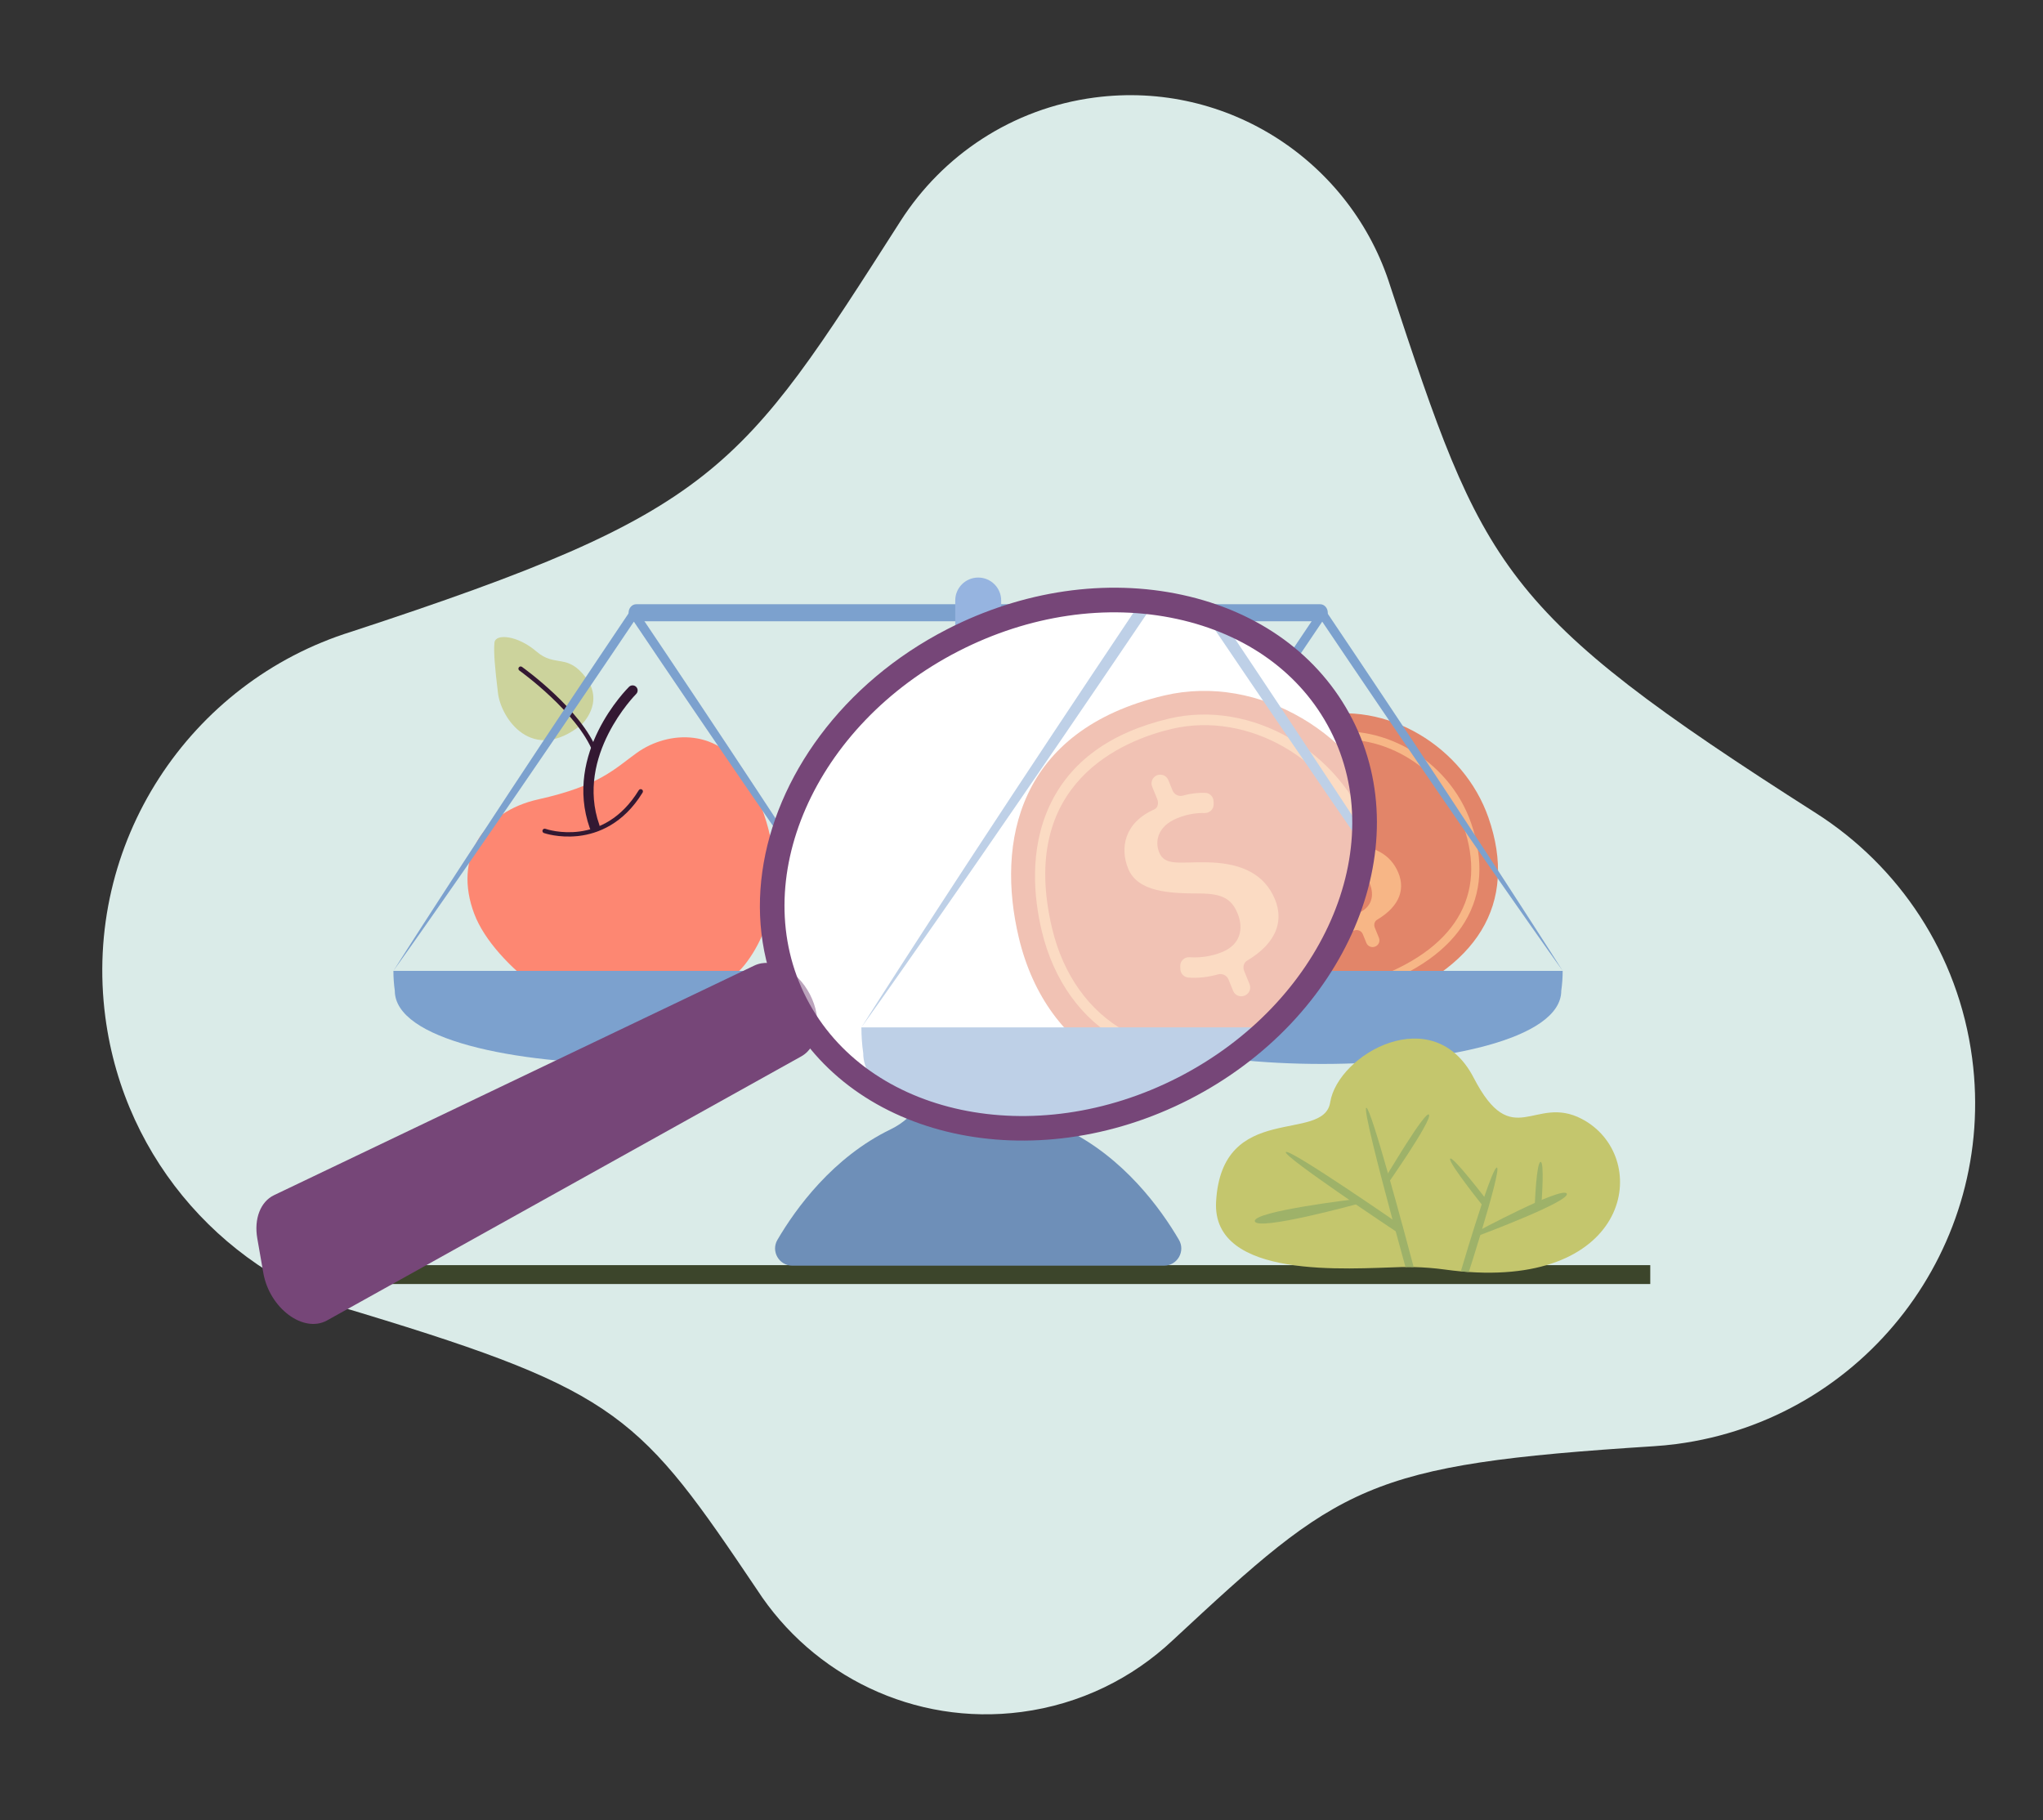 <svg viewBox="0 0 541 482" fill="none" xmlns="http://www.w3.org/2000/svg">
<rect x="0" y="0" width="541" height="482" fill="#333333" stroke="none"/>
<path d="M522.245 280.25C528.804 330.086 493.743 375.814 443.949 382.368C441.916 382.635 439.893 382.823 437.862 382.954C361.457 387.836 354.914 393.109 310.559 434.321C299.903 444.352 286.124 451.261 270.516 453.315C241.967 457.072 215.126 443.581 200.437 420.897C169.625 375.15 164.241 368.479 95.652 347.676C60.586 337.785 32.962 307.823 27.899 269.347C21.835 223.272 50.197 180.592 93.091 167.255C190.154 135.408 195.86 125.11 238.491 58.492C249.576 41.201 267.907 28.715 289.861 25.826C325.198 21.175 357.905 42.933 368.188 75.861C392.903 150.717 396.535 161.562 480.912 215.331C502.803 229.298 518.588 252.463 522.243 280.23L522.245 280.25Z" fill="#DAEBE8"/>
<line x1="101" y1="337.5" x2="437" y2="337.5" stroke="#3C452B" stroke-width="5"/>
<path d="M318.372 238.9C313.774 219.602 318.078 196.859 347.79 189.816C367.139 185.23 387.629 197.769 394.151 216.508C402.078 239.287 391.255 256.813 363.969 266.326C345.195 272.873 324.12 263.026 318.372 238.9Z" fill="#E28569"/>
<path d="M360.027 262.545C352.817 264.254 345.474 263.314 339.04 259.803C331.099 255.471 325.41 247.558 323.019 237.522C321.434 230.868 320.431 221.043 324.659 212.037C328.804 203.209 336.939 197.303 348.839 194.482C365.423 190.552 383.68 201.047 389.536 217.876C396.452 237.749 387.1 253.281 363.205 261.613C362.151 261.981 361.089 262.291 360.027 262.544V262.545ZM349.34 196.582C339.706 198.865 318.06 207.377 325.125 237.025C327.372 246.458 332.683 253.875 340.079 257.911C346.919 261.642 354.879 262.234 362.493 259.58C373.825 255.629 381.729 250.079 385.987 243.085C390.223 236.128 390.731 227.885 387.494 218.585C381.991 202.771 364.874 192.9 349.34 196.582Z" fill="#F7B686"/>
<path d="M361.822 249.681L360.881 247.367C360.539 246.527 359.617 246.093 358.741 246.341C356.678 246.923 354.526 247.138 352.726 246.975C351.851 246.897 351.172 246.181 351.129 245.307L351.099 244.703C351.045 243.647 351.93 242.786 352.989 242.856C355.033 242.993 357.351 242.72 359.553 241.828C363.306 240.308 363.993 237.102 362.735 234.01C361.522 231.028 359.655 229.974 355.082 229.931C348.808 229.944 342.458 229.605 340.537 224.887C338.864 220.775 339.713 215.593 345.86 212.879C346.594 212.555 346.739 211.548 346.437 210.807L345.407 208.275C345.04 207.373 345.476 206.343 346.382 205.977C347.286 205.61 348.319 206.045 348.686 206.948L349.545 209.06C349.881 209.885 350.782 210.336 351.641 210.1C353.37 209.623 354.873 209.489 356.163 209.534C357.087 209.566 357.825 210.316 357.855 211.24L357.873 211.824C357.906 212.841 357.067 213.66 356.049 213.631C354.618 213.591 352.727 213.769 350.528 214.66C346.459 216.307 345.94 219.422 346.822 221.592C347.97 224.413 350.929 223.529 356.323 223.621C362.693 223.696 367.439 225.513 369.843 230.136C372.407 235.07 370.844 239.872 364.637 243.565C363.946 243.976 363.755 244.896 364.057 245.638L365.153 248.334C365.52 249.236 365.084 250.266 364.18 250.632L364.127 250.654C363.222 251.02 362.191 250.586 361.822 249.682V249.681Z" fill="#F7B686"/>
<path d="M168.654 199.335C162.824 203.5 158.918 208.025 142.49 211.679C127.975 214.907 120.003 227.2 125.583 241.967C130.918 256.087 153.006 271.002 163.97 272.145C177.699 273.577 193.686 259.943 197.26 255.398C204.914 245.665 209.923 227.455 197.741 205.452C190.688 192.715 176.995 193.377 168.654 199.335Z" fill="#FD8772"/>
<path d="M152.915 221.392C147.925 221.903 144.201 220.64 144.04 220.585C143.73 220.479 143.567 220.141 143.673 219.831C143.78 219.523 144.119 219.359 144.429 219.465C145.051 219.68 159.793 224.541 169.153 209.244C169.325 208.965 169.69 208.877 169.971 209.046C170.251 209.216 170.34 209.582 170.169 209.862C165.019 218.28 158.191 220.751 153.371 221.342C153.217 221.361 153.065 221.377 152.915 221.394V221.392Z" fill="#331832"/>
<path d="M157.593 220.218C156.993 220.279 156.404 219.927 156.195 219.332C149.159 199.405 165.856 182.576 166.57 181.869C167.096 181.35 167.942 181.353 168.462 181.875C168.983 182.398 168.981 183.243 168.456 183.763C168.294 183.924 152.253 200.127 158.72 218.442C158.965 219.138 158.6 219.9 157.902 220.145C157.8 220.181 157.695 220.203 157.593 220.214V220.218Z" fill="#331832"/>
<path d="M153.949 191.911C153.949 191.911 160.169 186.194 155.202 179.516C150.235 172.839 147.074 176.83 142.061 172.516C137.047 168.203 131.193 167.706 130.937 170.152C130.68 172.6 131.045 176.77 131.873 183.539C132.7 190.309 140.971 202.355 153.949 191.911Z" fill="#CCD39C"/>
<path d="M157.675 199.636C157.417 199.663 157.16 199.516 157.061 199.262C152.89 188.575 137.678 177.657 137.526 177.549C137.259 177.359 137.197 176.988 137.388 176.722C137.578 176.455 137.948 176.392 138.217 176.583C138.854 177.036 153.871 187.819 158.171 198.832C158.289 199.137 158.139 199.481 157.832 199.599C157.782 199.619 157.729 199.631 157.677 199.636H157.675Z" fill="#331832"/>
<path d="M349.57 164.505H168.496C167.37 164.505 166.457 163.495 166.457 162.249C166.457 161.002 167.37 159.992 168.496 159.992H349.57C350.697 159.992 351.609 161.002 351.609 162.249C351.609 163.495 350.697 164.505 349.57 164.505Z" fill="#7CA1CE"/>
<path d="M227.69 251.065L223.836 245.068C222.554 243.067 221.256 241.076 219.967 239.082L216.091 233.1L212.2 227.127L208.297 221.163L200.467 209.251L192.603 197.361L184.711 185.492L176.79 173.64L168.843 161.807L167.85 160.327L166.858 161.807L158.912 173.642L150.993 185.493L143.101 197.363L135.237 209.253L127.407 221.165L123.504 227.129L119.613 233.101L115.736 239.082C114.444 241.076 113.148 243.067 111.865 245.068L108.011 251.063C106.734 253.069 105.449 255.067 104.18 257.076C105.563 255.144 106.933 253.2 108.309 251.263L112.414 245.434C113.785 243.492 115.142 241.541 116.502 239.594L120.583 233.75L124.651 227.896L128.707 222.035L136.794 210.295L144.848 198.533L152.874 186.751L160.873 174.951L167.852 164.606L174.83 174.951L182.827 186.751L190.853 198.533L198.906 210.295L206.994 222.035L211.05 227.896L215.118 233.75L219.201 239.594C220.562 241.541 221.919 243.493 223.29 245.434L227.395 251.263C228.771 253.2 230.139 255.144 231.524 257.076C230.256 255.066 228.972 253.067 227.695 251.062L227.69 251.065Z" fill="#7CA1CE"/>
<path d="M409.975 251.065L406.121 245.068C404.84 243.067 403.541 241.076 402.252 239.082L398.376 233.1L394.485 227.127L390.582 221.163L382.752 209.251L374.888 197.361L366.996 185.492L359.075 173.64L351.128 161.807L350.135 160.327L349.143 161.807L341.197 173.642L333.278 185.493L325.386 197.363L317.523 209.253L309.692 221.165L305.79 227.129L301.899 233.101L298.021 239.082C296.73 241.076 295.433 243.067 294.15 245.068L290.296 251.063C289.019 253.069 287.735 255.067 286.465 257.076C287.848 255.144 289.218 253.2 290.594 251.263L294.699 245.434C296.071 243.492 297.427 241.541 298.787 239.594L302.868 233.75L306.936 227.896L310.992 222.035L319.079 210.295L327.133 198.533L335.159 186.751L343.158 174.951L350.137 164.606L357.115 174.951L365.112 186.751L373.138 198.533L381.192 210.295L389.279 222.035L393.335 227.896L397.403 233.75L401.486 239.594C402.847 241.541 404.204 243.493 405.575 245.434L409.68 251.263C411.056 253.2 412.425 255.144 413.81 257.076C412.541 255.066 411.257 253.067 409.98 251.062L409.975 251.065Z" fill="#7CA1CE"/>
<path d="M413.435 262.313C413.679 260.594 413.804 258.848 413.804 257.079H286.461C286.461 258.848 286.588 260.594 286.83 262.313C286.83 288.196 413.434 288.196 413.434 262.313H413.435Z" fill="#7CA1CE"/>
<path d="M231.15 262.313C231.394 260.594 231.519 258.848 231.519 257.079H104.176C104.176 258.848 104.303 260.594 104.545 262.313C104.545 288.196 231.148 288.196 231.148 262.313H231.15Z" fill="#7CA1CE"/>
<path d="M259.035 152.932C262.392 152.932 265.117 155.649 265.117 158.997V275.652H252.953V158.997C252.953 155.649 255.678 152.932 259.035 152.932Z" fill="#96B4E0"/>
<path d="M271.28 281.597V244.936C271.28 242.067 268.947 239.74 266.071 239.74H251.992C249.115 239.74 246.783 242.067 246.783 244.936V281.597C246.783 289.002 242.566 295.785 235.886 299.019C220.477 306.477 210.679 320.081 205.871 328.295C204.097 331.325 206.288 335.133 209.807 335.133H308.254C311.773 335.133 313.964 331.327 312.19 328.295C307.382 320.081 297.582 306.475 282.175 299.019C275.495 295.785 271.278 289.002 271.278 281.597H271.28Z" fill="#6E8FB8"/>
<mask id="mask0_4756_7645" style="mask-type:luminance" maskUnits="userSpaceOnUse" x="205" y="158" width="157" height="140">
<path d="M313.872 287.453C353.455 267.164 371.867 224.175 354.996 191.435C338.125 158.695 292.36 148.601 252.777 168.89C213.194 189.179 194.782 232.168 211.653 264.908C228.524 297.648 274.289 307.742 313.872 287.453Z" fill="white"/>
</mask>
<g mask="url(#mask0_4756_7645)">
<path d="M313.872 287.453C353.455 267.164 371.867 224.175 354.996 191.435C338.125 158.695 292.36 148.601 252.777 168.89C213.194 189.179 194.782 232.168 211.653 264.908C228.524 297.648 274.289 307.742 313.872 287.453Z" fill="white"/>
<path d="M269.79 248.296C263.783 223.089 269.406 193.38 308.215 184.18C333.49 178.19 360.255 194.568 368.774 219.046C379.129 248.8 364.99 271.693 329.351 284.121C304.827 292.671 277.298 279.811 269.79 248.296Z" fill="#E28569"/>
<path d="M324.2 279.182C314.782 281.413 305.19 280.185 296.786 275.601C286.414 269.943 278.983 259.605 275.859 246.497C273.789 237.804 272.479 224.971 278.002 213.207C283.416 201.677 294.043 193.962 309.587 190.278C331.249 185.144 355.096 198.853 362.747 220.837C371.781 246.795 359.565 267.085 328.353 277.969C326.976 278.449 325.589 278.854 324.2 279.183V279.182ZM310.239 193.018C297.653 196 269.38 207.118 278.607 245.847C281.544 258.169 288.48 267.859 298.141 273.129C307.074 278.003 317.474 278.777 327.418 275.309C342.22 270.149 352.546 262.899 358.109 253.763C363.643 244.675 364.306 233.907 360.078 221.759C352.888 201.101 330.532 188.207 310.239 193.017V193.018Z" fill="#F7B686"/>
<path d="M326.546 262.376L325.316 259.356C324.869 258.257 323.664 257.692 322.52 258.014C319.825 258.775 317.014 259.056 314.663 258.843C313.521 258.74 312.634 257.806 312.577 256.665L312.537 255.876C312.467 254.495 313.623 253.372 315.006 253.465C317.676 253.645 320.703 253.287 323.579 252.122C328.481 250.138 329.379 245.948 327.736 241.911C326.151 238.015 323.713 236.639 317.738 236.583C309.542 236.599 301.248 236.157 298.74 229.995C296.554 224.623 297.662 217.855 305.693 214.309C306.651 213.886 306.842 212.57 306.447 211.601L305.1 208.293C304.62 207.113 305.191 205.77 306.372 205.291C307.555 204.812 308.901 205.381 309.38 206.559L310.503 209.317C310.94 210.393 312.118 210.984 313.241 210.674C315.5 210.052 317.463 209.877 319.148 209.936C320.356 209.977 321.32 210.957 321.359 212.164L321.384 212.926C321.427 214.254 320.332 215.324 319.001 215.286C317.13 215.234 314.661 215.467 311.788 216.629C306.472 218.78 305.795 222.849 306.948 225.683C308.446 229.367 312.312 228.212 319.358 228.332C327.681 228.429 333.879 230.803 337.019 236.844C340.37 243.287 338.326 249.563 330.218 254.387C329.317 254.923 329.067 256.126 329.461 257.096L330.894 260.617C331.375 261.795 330.804 263.14 329.623 263.619L329.553 263.647C328.371 264.125 327.023 263.558 326.544 262.379L326.546 262.376Z" fill="#F7B686"/>
<path d="M389.444 264.186L384.408 256.353C382.735 253.739 381.04 251.14 379.353 248.534L374.289 240.721L369.205 232.919L364.107 225.128L353.878 209.569L343.605 194.038L333.295 178.532L322.95 163.051L312.569 147.593L311.272 145.661L309.976 147.593L299.598 163.053L289.253 178.535L278.943 194.041L268.67 209.572L258.442 225.131L253.345 232.923L248.261 240.724L243.197 248.537C241.51 251.141 239.816 253.742 238.141 256.356L233.105 264.189C231.439 266.807 229.76 269.42 228.102 272.044C229.909 269.519 231.697 266.982 233.494 264.451L238.855 256.836C240.645 254.3 242.417 251.752 244.196 249.208L249.527 241.573L254.84 233.926L260.139 226.27L270.702 210.935L281.222 195.571L291.705 180.181L302.154 164.768L311.271 151.256L320.386 164.77L330.832 180.183L341.316 195.572L351.836 210.937L362.399 226.273L367.698 233.93L373.011 241.576L378.343 249.209C380.122 251.752 381.894 254.301 383.684 256.837L389.045 264.452C390.844 266.983 392.631 269.521 394.439 272.044C392.783 269.42 391.104 266.807 389.437 264.189L389.444 264.186Z" fill="#7CA1CE"/>
<path d="M393.965 278.877C394.282 276.631 394.447 274.351 394.447 272.041H228.105C228.105 274.351 228.271 276.632 228.588 278.877C228.588 312.686 393.965 312.686 393.965 278.877Z" fill="#7CA1CE"/>
<path d="M208.279 304.07V256.181C208.279 252.433 205.232 249.395 201.475 249.395H183.084C179.327 249.395 176.28 252.433 176.28 256.181V304.07C176.28 313.743 170.772 322.603 162.048 326.826C141.92 336.568 129.121 354.34 122.841 365.069C120.523 369.028 123.386 374 127.981 374H256.578C261.174 374 264.036 369.028 261.718 365.069C255.436 354.339 242.637 336.568 222.511 326.826C213.785 322.603 208.279 313.743 208.279 304.07Z" fill="#6E8FB8"/>
</g>
<path d="M68.135 327.93L69.727 337.058C71.359 346.415 80.36 353.12 86.617 349.635L212.173 279.727C216.825 277.136 217.853 269.862 214.488 263.332C211.111 256.779 204.552 253.379 199.731 255.684L72.583 316.465C68.984 318.185 67.226 322.717 68.135 327.929V327.93Z" fill="#764678"/>
<g opacity="0.5">
<path d="M313.872 287.453C353.455 267.164 371.867 224.175 354.996 191.435C338.125 158.695 292.36 148.601 252.777 168.89C213.194 189.179 194.782 232.168 211.653 264.908C228.524 297.648 274.289 307.742 313.872 287.453Z" fill="white"/>
</g>
<path d="M217.173 194.765C225.536 183.556 236.942 173.733 250.844 166.602C270.814 156.37 292.912 153.146 313.071 157.52C333.461 161.948 349.438 173.605 358.056 190.336C375.748 224.656 356.416 269.856 314.997 291.091C273.554 312.322 225.466 301.677 207.781 267.361C196.028 244.558 200.62 216.954 217.173 194.765ZM253.844 172.407C215.606 192.006 197.551 233.262 213.596 264.378C229.637 295.496 273.781 304.875 312.002 285.282C350.208 265.691 368.271 224.439 352.245 193.319C344.533 178.349 330.129 167.905 311.685 163.896C293.004 159.841 272.465 162.863 253.846 172.407H253.844Z" fill="#764678"/>
<path d="M388.952 336.815C388.252 336.773 387.555 336.714 386.833 336.655C385.454 336.525 384.048 336.365 382.596 336.163C379.849 335.793 377.093 335.57 374.334 335.512C373.612 335.49 372.903 335.482 372.177 335.503C371.79 335.495 371.408 335.503 371.022 335.512C357.189 335.869 320.832 338.963 322.029 318.159C323.557 291.486 350.502 302.786 352.242 291.898C354.31 279.044 379.59 264.806 390.23 285.366C400.539 305.287 406.297 289.679 418.894 296.295C437.096 305.85 432.748 339.787 388.952 336.815Z" fill="#C4C66D"/>
<path d="M359.43 317.457C359.43 317.457 331.684 320.706 332.295 323.388C332.907 326.07 359.167 318.886 359.167 318.886L359.43 317.457Z" fill="#9EB269"/>
<path d="M371.529 324.834C371.529 324.834 341.676 304.14 340.513 305.043C339.349 305.947 370.009 326.318 370.009 326.318L371.529 324.83V324.834Z" fill="#9EB269"/>
<path d="M374.34 335.511C373.618 335.49 372.909 335.482 372.183 335.503C371.728 333.838 370.752 330.345 369.588 326.041C369.317 325.036 369.032 323.993 368.739 322.909C365.313 310.205 360.906 293.227 361.827 293.328C362.464 293.399 364.948 301.516 367.555 310.697C367.737 311.319 367.92 311.95 368.094 312.585C369.27 316.738 370.446 321.013 371.469 324.788C371.478 324.817 371.491 324.847 371.499 324.876C372.807 329.715 373.873 333.708 374.348 335.511H374.34Z" fill="#9EB269"/>
<path d="M372.906 305.422C372.473 306.091 372.036 306.747 371.615 307.377C369.607 310.412 367.926 312.817 367.926 312.817L366.852 311.854C366.852 311.854 368.741 308.663 371.004 305.065C371.433 304.371 371.87 303.674 372.32 302.976C375.11 298.612 378.005 294.434 378.413 295.17C378.85 295.956 375.815 300.954 372.902 305.427L372.906 305.422Z" fill="#9EB269"/>
<path d="M390.727 326.323C390.727 326.323 413.514 314.098 414.873 316.028C416.231 317.962 391.89 327.05 391.89 327.05L390.727 326.323Z" fill="#9EB269"/>
<path d="M392.492 325.394C392.33 325.944 392.169 326.487 392.003 327.02C390.585 331.707 389.299 335.76 388.951 336.815C388.25 336.773 387.554 336.714 386.832 336.655C387.35 334.898 389.965 326.1 392.364 318.924C392.589 318.243 392.819 317.571 393.035 316.919C394.547 312.535 395.863 309.172 396.368 309.163C397.188 309.134 394.789 317.734 392.488 325.398L392.492 325.394Z" fill="#9EB269"/>
<path d="M406.438 318.794C406.438 318.794 406.845 307.961 407.932 307.667C409.019 307.377 408.238 318.033 408.238 318.033L406.438 318.794Z" fill="#9EB269"/>
<path d="M393.088 319.828C393.088 319.828 383.463 307.864 384.002 306.826C384.542 305.783 393.725 317.81 393.725 317.81L393.088 319.832V319.828Z" fill="#9EB269"/>
</svg>
